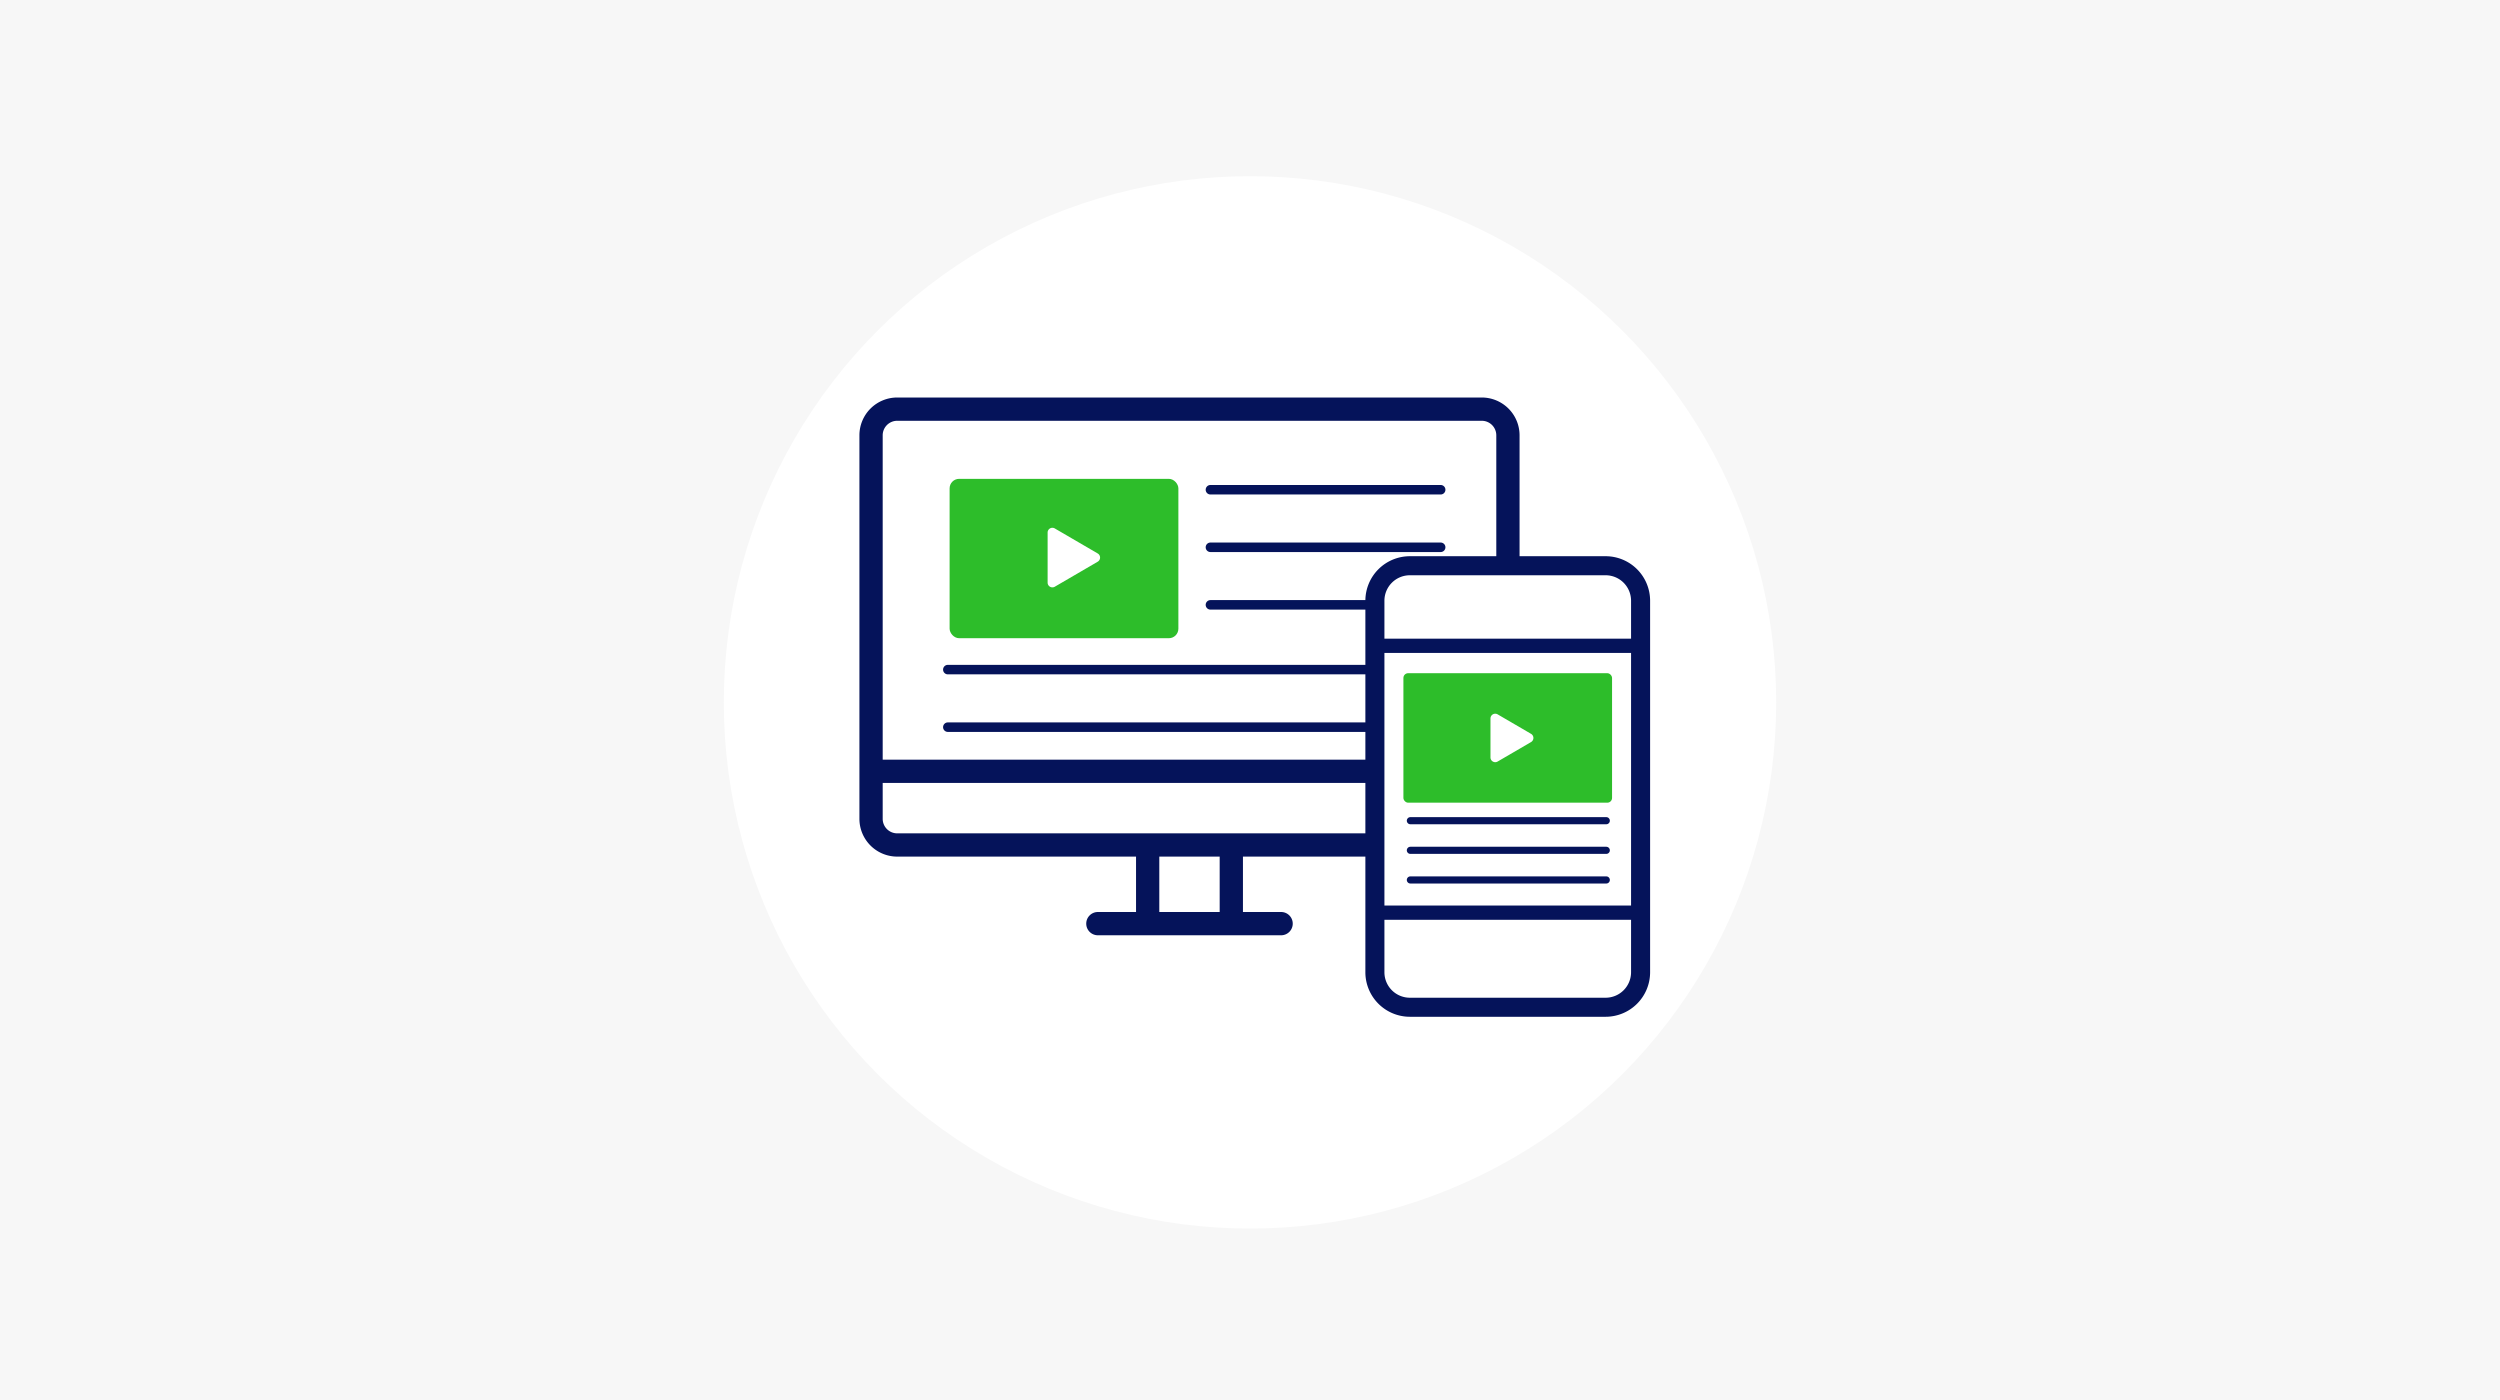 <?xml version="1.0" encoding="UTF-8"?> <svg xmlns="http://www.w3.org/2000/svg" id="finance_ico7" width="525" height="294" viewBox="0 0 525 294"><rect id="img" width="525" height="294" fill="#f7f7f7"></rect><circle id="楕円形_569" data-name="楕円形 569" cx="110.5" cy="110.5" r="110.5" transform="translate(152 37)" fill="#fff"></circle><g id="グループ_11400" data-name="グループ 11400" transform="translate(15072.766 1375.795)"><g id="ico_needs01" transform="translate(-14892.287 -1292.318)"><line id="線_387" data-name="線 387" x2="48.349" transform="translate(73.712 19.367)" fill="none" stroke="#05135a" stroke-linecap="round" stroke-width="2"></line><line id="線_388" data-name="線 388" x2="48.349" transform="translate(73.712 31.454)" fill="none" stroke="#05135a" stroke-linecap="round" stroke-width="2"></line><line id="線_389" data-name="線 389" x2="48.349" transform="translate(73.712 43.541)" fill="none" stroke="#05135a" stroke-linecap="round" stroke-width="2"></line><line id="線_390" data-name="線 390" x2="103.497" transform="translate(18.565 57.139)" fill="none" stroke="#05135a" stroke-linecap="round" stroke-width="2"></line><line id="線_391" data-name="線 391" x2="103.497" transform="translate(18.565 69.227)" fill="none" stroke="#05135a" stroke-linecap="round" stroke-width="2"></line><path id="パス_43750" data-name="パス 43750" d="M897.5,515.112H774.735a7.941,7.941,0,0,0-7.933,7.932v80.547a7.941,7.941,0,0,0,7.933,7.932h50.156v11.634h-8.013a2.443,2.443,0,0,0,0,4.886h38.478a2.443,2.443,0,1,0,0-4.886h-8.013V611.523H897.5a7.941,7.941,0,0,0,7.932-7.932V523.044A7.941,7.941,0,0,0,897.5,515.112ZM774.735,520H897.5a3.05,3.05,0,0,1,3.046,3.046v68.118H771.689V523.044A3.05,3.05,0,0,1,774.735,520Zm67.721,103.159H829.777V611.523h12.679Zm55.042-16.52H774.735a3.049,3.049,0,0,1-3.046-3.046v-7.543H900.544v7.543A3.049,3.049,0,0,1,897.5,606.637Z" transform="translate(-766.803 -515.112)" fill="#05135a"></path><g id="グループ_10191" data-name="グループ 10191" transform="translate(108.248 35.328)"><path id="パス_43751" data-name="パス 43751" d="M2555.875,1183.67a7.348,7.348,0,0,1-7.309,7.346h-41.176a7.348,7.348,0,0,1-7.309-7.346v-78.025a7.348,7.348,0,0,1,7.309-7.346h41.176a7.348,7.348,0,0,1,7.309,7.346Z" transform="translate(-2500.079 -1098.299)" fill="#fff" stroke="#05135a" stroke-linecap="round" stroke-linejoin="round" stroke-width="4"></path><line id="線_18" data-name="線 18" x2="55.796" transform="translate(0 16.816)" fill="none" stroke="#05135a" stroke-linecap="round" stroke-linejoin="round" stroke-width="3"></line><line id="線_19" data-name="線 19" x2="55.796" transform="translate(0 72.854)" fill="none" stroke="#05135a" stroke-linecap="round" stroke-linejoin="round" stroke-width="3"></line><rect id="長方形_27178" data-name="長方形 27178" width="43.816" height="27.196" rx="1" transform="translate(5.988 22.566)" fill="#2dbd2a"></rect><line id="線_392" data-name="線 392" x2="41.139" transform="translate(7.452 53.54)" fill="none" stroke="#05135a" stroke-linecap="round" stroke-width="1.5"></line><line id="線_393" data-name="線 393" x2="41.139" transform="translate(7.452 59.763)" fill="none" stroke="#05135a" stroke-linecap="round" stroke-width="1.5"></line><line id="線_394" data-name="線 394" x2="41.139" transform="translate(7.452 65.984)" fill="none" stroke="#05135a" stroke-linecap="round" stroke-width="1.5"></line><path id="多角形_5" data-name="多角形 5" d="M4.97,1.481a1,1,0,0,1,1.728,0L10.789,8.5A1,1,0,0,1,9.926,10H1.741A1,1,0,0,1,.877,8.5Z" transform="translate(34.273 30.331) rotate(90)" fill="#fff"></path></g><rect id="長方形_27177" data-name="長方形 27177" width="48.041" height="33.467" rx="2" transform="translate(18.94 17.08)" fill="#2dbd2a"></rect><path id="多角形_4" data-name="多角形 4" d="M6.136,1.481a1,1,0,0,1,1.728,0L13.123,10.5a1,1,0,0,1-.864,1.5H1.741a1,1,0,0,1-.864-1.5Z" transform="translate(51.521 26.615) rotate(90)" fill="#fff"></path></g></g></svg> 
